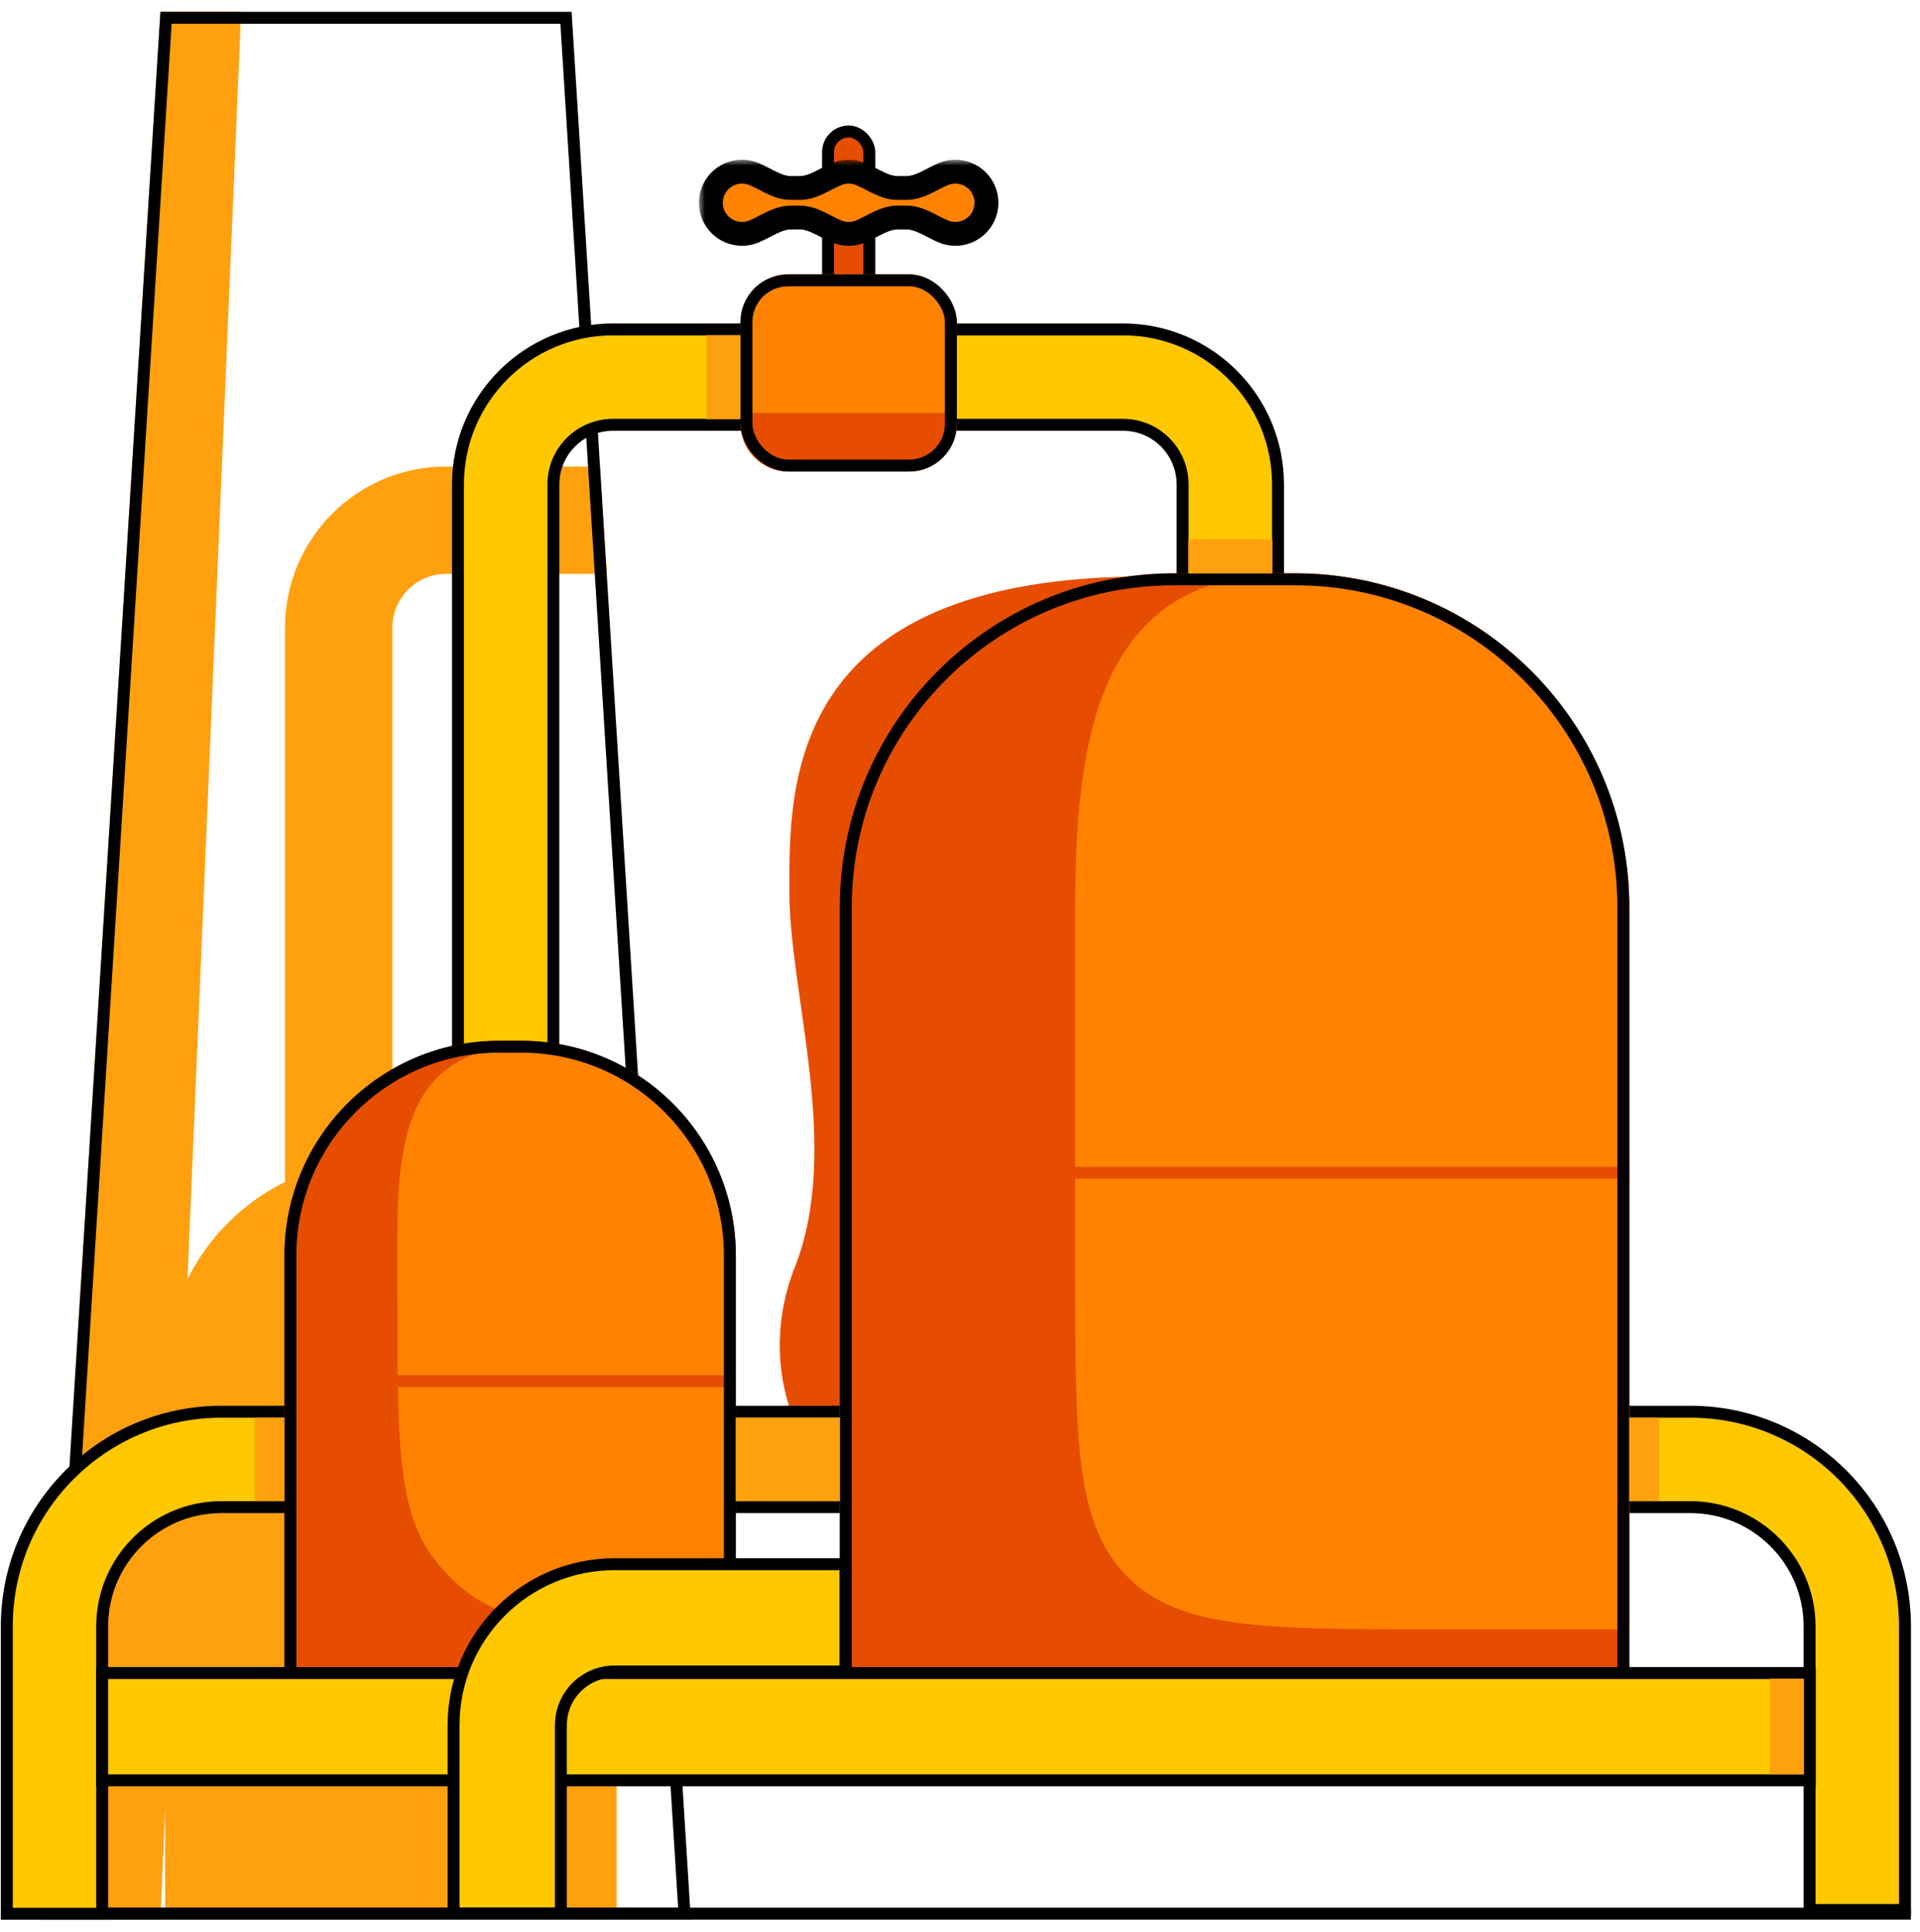 <svg width="161" height="162" viewBox="0 0 161 162" fill="none" xmlns="http://www.w3.org/2000/svg">
<path d="M13.451 0.993H20.218L13.451 161.003H3.451L13.451 0.993Z" fill="#FFA00F"/>
<path d="M76.33 122.724C76.33 122.724 75.861 125.069 72.344 125.069C68.828 125.069 62.732 116.219 66.659 106.255C70.586 96.232 66.19 83.455 66.19 74.722C66.19 65.989 65.839 48.347 96.082 48.347L92.272 97.053L76.33 122.724Z" fill="#E64D00"/>
<path fill-rule="evenodd" clip-rule="evenodd" d="M4.832 138.899L5.394 129.899H13.85V115.284C13.85 108.195 17.948 102.064 23.904 99.129V52.628C23.904 45.172 29.948 39.128 37.404 39.128H50.313L50.876 48.128H37.404C34.918 48.128 32.904 50.143 32.904 52.628V97.284H33.703C43.644 97.284 51.703 105.343 51.703 115.284V129.899H55.986L56.549 138.899H51.703V160.471H13.85V138.899H4.832Z" fill="#FFA00F"/>
<path d="M3.983 160.503L13.921 1.493H47.461L57.398 160.503H3.983Z" stroke="black"/>
<rect x="69.434" y="11.028" width="3.461" height="14.788" rx="1.73" fill="#E64D00" stroke="black"/>
<line x1="0.236" y1="160.493" x2="160.236" y2="160.493" stroke="black"/>
<path d="M107.167 117.899V118.399H107.667H141.742C151.683 118.399 159.742 126.458 159.742 136.399V160.188H151.742V136.399C151.742 130.876 147.265 126.399 141.742 126.399H18.57C13.047 126.399 8.57 130.876 8.57 136.399V160.503H0.57V136.399C0.57 126.458 8.629 118.399 18.57 118.399H97.417C98.383 118.399 99.167 117.616 99.167 116.649V40.628C99.167 37.867 96.928 35.628 94.167 35.628H51.403C48.641 35.628 46.403 37.867 46.403 40.628V90.586H38.403V40.628C38.403 33.448 44.223 27.628 51.403 27.628H94.167C101.346 27.628 107.167 33.448 107.167 40.628V117.899Z" fill="#FFC800" stroke="black"/>
<path d="M43.703 87.284C53.644 87.284 61.703 95.343 61.703 105.284L61.703 145.376L23.851 145.376L23.851 105.284C23.851 95.343 31.91 87.284 41.851 87.284L43.703 87.284Z" fill="#E64D00"/>
<path d="M60.878 136.645V103.244C60.878 94.715 53.444 87.801 44.274 87.801H43.998C34.828 87.801 33.324 94.715 33.324 103.244V109.091C33.324 120.87 33.324 126.76 36.45 130.81C37.233 131.825 38.144 132.736 39.159 133.519C43.209 136.645 49.099 136.645 60.878 136.645Z" fill="#FF8200"/>
<line x1="27.48" y1="115.83" x2="60.88" y2="115.83" stroke="#E64D00"/>
<path d="M43.703 87.784C53.368 87.784 61.203 95.619 61.203 105.284L61.203 144.876L24.351 144.876L24.351 105.284C24.351 95.619 32.186 87.784 41.851 87.784L43.703 87.784Z" stroke="black"/>
<path d="M70.424 76.086C70.424 60.622 82.96 48.086 98.424 48.086H108.623C124.087 48.086 136.623 60.622 136.623 76.086V145.376H70.424V76.086Z" fill="#E64D00"/>
<path d="M136.622 136.644V76.086C136.622 60.622 124.086 48.086 108.622 48.086H108.156C92.692 48.086 90.156 60.622 90.156 76.086V106.644C90.156 120.786 90.156 127.857 94.55 132.25C98.943 136.644 106.014 136.644 120.156 136.644H136.622Z" fill="#FF8200"/>
<line x1="74.728" y1="98.355" x2="136.624" y2="98.355" stroke="#E64D00"/>
<path d="M70.924 76.086C70.924 60.898 83.236 48.586 98.424 48.586H108.623C123.811 48.586 136.123 60.898 136.123 76.086V144.876H70.924V76.086Z" stroke="black"/>
<path fill-rule="evenodd" clip-rule="evenodd" d="M151.761 149.314H8.564V140.314H151.761V149.314Z" fill="#FFC800" stroke="black"/>
<path fill-rule="evenodd" clip-rule="evenodd" d="M38.033 144.685C38.033 137.229 44.077 131.185 51.533 131.185H70.894V140.185H51.533C49.048 140.185 47.033 142.199 47.033 144.685V160.472H38.033V144.685Z" fill="#FFC800" stroke="black"/>
<rect x="62.092" y="23.009" width="18.144" height="16.536" rx="4" fill="#FF8200"/>
<path d="M62.092 34.63H80.236V35.546C80.236 37.755 78.445 39.546 76.236 39.546H66.092C63.883 39.546 62.092 37.755 62.092 35.546V34.63Z" fill="#E64D00"/>
<rect x="62.592" y="23.509" width="17.144" height="15.536" rx="3.5" stroke="black"/>
<mask id="path-21-outside-1_5149_1751" maskUnits="userSpaceOnUse" x="58.609" y="13.396" width="26" height="8" fill="black">
<rect fill="white" x="58.609" y="13.396" width="26" height="8"/>
<path fill-rule="evenodd" clip-rule="evenodd" d="M66.299 18.248C65.199 18.248 64.229 19 63.212 19.419C62.905 19.545 62.57 19.615 62.218 19.615C60.778 19.615 59.609 18.447 59.609 17.006C59.609 15.565 60.778 14.396 62.218 14.396C62.57 14.396 62.905 14.466 63.212 14.592C64.229 15.011 65.199 15.763 66.299 15.763H67.084C68.184 15.763 69.154 15.011 70.171 14.592C70.477 14.466 70.813 14.396 71.164 14.396C71.516 14.396 71.851 14.466 72.157 14.592C73.174 15.011 74.144 15.763 75.245 15.763H76.029C77.13 15.763 78.099 15.011 79.117 14.592C79.423 14.466 79.758 14.396 80.11 14.396C81.551 14.396 82.719 15.565 82.719 17.006C82.719 18.447 81.551 19.615 80.11 19.615C79.758 19.615 79.423 19.545 79.117 19.419C78.099 19 77.13 18.248 76.029 18.248H75.245C74.144 18.248 73.174 19 72.157 19.419C71.851 19.545 71.516 19.615 71.164 19.615C70.813 19.615 70.477 19.545 70.171 19.419C69.154 19 68.184 18.248 67.084 18.248H66.299Z"/>
</mask>
<path fill-rule="evenodd" clip-rule="evenodd" d="M66.299 18.248C65.199 18.248 64.229 19 63.212 19.419C62.905 19.545 62.57 19.615 62.218 19.615C60.778 19.615 59.609 18.447 59.609 17.006C59.609 15.565 60.778 14.396 62.218 14.396C62.57 14.396 62.905 14.466 63.212 14.592C64.229 15.011 65.199 15.763 66.299 15.763H67.084C68.184 15.763 69.154 15.011 70.171 14.592C70.477 14.466 70.813 14.396 71.164 14.396C71.516 14.396 71.851 14.466 72.157 14.592C73.174 15.011 74.144 15.763 75.245 15.763H76.029C77.13 15.763 78.099 15.011 79.117 14.592C79.423 14.466 79.758 14.396 80.11 14.396C81.551 14.396 82.719 15.565 82.719 17.006C82.719 18.447 81.551 19.615 80.11 19.615C79.758 19.615 79.423 19.545 79.117 19.419C78.099 19 77.13 18.248 76.029 18.248H75.245C74.144 18.248 73.174 19 72.157 19.419C71.851 19.545 71.516 19.615 71.164 19.615C70.813 19.615 70.477 19.545 70.171 19.419C69.154 19 68.184 18.248 67.084 18.248H66.299Z" fill="#FF8200"/>
<path d="M72.157 19.419L71.776 18.494L72.157 19.419ZM79.117 19.419L78.736 20.344L79.117 19.419ZM62.218 20.615C62.703 20.615 63.168 20.519 63.592 20.344L62.831 18.494C62.643 18.572 62.437 18.615 62.218 18.615V20.615ZM58.609 17.006C58.609 18.999 60.225 20.615 62.218 20.615V18.615C61.33 18.615 60.609 17.894 60.609 17.006H58.609ZM62.218 13.396C60.225 13.396 58.609 15.012 58.609 17.006H60.609C60.609 16.117 61.33 15.396 62.218 15.396V13.396ZM63.592 13.667C63.168 13.492 62.703 13.396 62.218 13.396V15.396C62.437 15.396 62.643 15.44 62.831 15.517L63.592 13.667ZM67.084 14.763H66.299V16.763H67.084V14.763ZM70.552 15.517C70.739 15.44 70.945 15.396 71.164 15.396V13.396C70.68 13.396 70.215 13.492 69.79 13.667L70.552 15.517ZM71.164 15.396C71.383 15.396 71.589 15.44 71.776 15.517L72.538 13.667C72.113 13.492 71.649 13.396 71.164 13.396V15.396ZM76.029 14.763H75.245V16.763H76.029V14.763ZM80.11 13.396C79.625 13.396 79.161 13.492 78.736 13.667L79.498 15.517C79.685 15.44 79.891 15.396 80.11 15.396V13.396ZM83.719 17.006C83.719 15.012 82.103 13.396 80.11 13.396V15.396C80.999 15.396 81.719 16.117 81.719 17.006H83.719ZM80.11 20.615C82.103 20.615 83.719 18.999 83.719 17.006H81.719C81.719 17.894 80.999 18.615 80.11 18.615V20.615ZM78.736 20.344C79.161 20.519 79.625 20.615 80.11 20.615V18.615C79.891 18.615 79.685 18.572 79.498 18.494L78.736 20.344ZM75.245 19.248H76.029V17.248H75.245V19.248ZM71.776 18.494C71.589 18.572 71.383 18.615 71.164 18.615V20.615C71.649 20.615 72.113 20.519 72.538 20.344L71.776 18.494ZM71.164 18.615C70.945 18.615 70.739 18.572 70.552 18.494L69.79 20.344C70.215 20.519 70.68 20.615 71.164 20.615V18.615ZM66.299 19.248H67.084V17.248H66.299V19.248ZM75.245 17.248C74.47 17.248 73.79 17.513 73.241 17.773C72.968 17.902 72.692 18.049 72.456 18.171C72.209 18.298 71.989 18.407 71.776 18.494L72.538 20.344C72.834 20.222 73.117 20.08 73.372 19.948C73.638 19.811 73.864 19.691 74.098 19.58C74.564 19.36 74.919 19.248 75.245 19.248V17.248ZM76.029 16.763C76.804 16.763 77.484 16.499 78.032 16.238C78.306 16.109 78.582 15.962 78.818 15.841C79.065 15.713 79.285 15.604 79.498 15.517L78.736 13.667C78.44 13.789 78.157 13.932 77.902 14.063C77.636 14.2 77.41 14.32 77.176 14.431C76.71 14.652 76.355 14.763 76.029 14.763V16.763ZM71.776 15.517C71.989 15.604 72.209 15.713 72.456 15.841C72.692 15.962 72.968 16.109 73.241 16.238C73.79 16.499 74.47 16.763 75.245 16.763V14.763C74.919 14.763 74.564 14.652 74.098 14.431C73.864 14.32 73.638 14.2 73.372 14.063C73.117 13.932 72.834 13.789 72.538 13.667L71.776 15.517ZM67.084 16.763C67.858 16.763 68.538 16.499 69.087 16.238C69.36 16.109 69.636 15.962 69.872 15.841C70.12 15.713 70.34 15.604 70.552 15.517L69.79 13.667C69.494 13.789 69.211 13.932 68.956 14.063C68.69 14.2 68.464 14.32 68.23 14.431C67.765 14.652 67.41 14.763 67.084 14.763V16.763ZM70.552 18.494C70.34 18.407 70.12 18.298 69.872 18.171C69.636 18.049 69.36 17.902 69.087 17.773C68.538 17.513 67.858 17.248 67.084 17.248V19.248C67.41 19.248 67.765 19.36 68.23 19.58C68.464 19.691 68.69 19.811 68.956 19.948C69.211 20.08 69.494 20.222 69.79 20.344L70.552 18.494ZM62.831 15.517C63.043 15.604 63.263 15.713 63.51 15.841C63.746 15.962 64.022 16.109 64.296 16.238C64.845 16.499 65.525 16.763 66.299 16.763V14.763C65.973 14.763 65.618 14.652 65.152 14.431C64.919 14.32 64.693 14.2 64.426 14.063C64.172 13.932 63.889 13.789 63.592 13.667L62.831 15.517ZM79.498 18.494C79.285 18.407 79.065 18.298 78.818 18.171C78.582 18.049 78.306 17.902 78.032 17.773C77.484 17.513 76.804 17.248 76.029 17.248V19.248C76.355 19.248 76.71 19.36 77.176 19.58C77.41 19.691 77.636 19.811 77.902 19.948C78.157 20.08 78.44 20.222 78.736 20.344L79.498 18.494ZM63.592 20.344C63.889 20.222 64.172 20.08 64.426 19.948C64.693 19.811 64.919 19.691 65.152 19.58C65.618 19.36 65.973 19.248 66.299 19.248V17.248C65.525 17.248 64.845 17.513 64.296 17.773C64.022 17.902 63.746 18.049 63.51 18.171C63.263 18.298 63.043 18.407 62.831 18.494L63.592 20.344Z" fill="black" mask="url(#path-21-outside-1_5149_1751)"/>
<rect x="148.402" y="140.791" width="2.848" height="8.015" fill="#FFA00F"/>
<rect x="106.695" y="45.238" width="2.848" height="7.048" transform="rotate(90 106.695 45.238)" fill="#FFA00F"/>
<rect x="62.092" y="35.16" width="2.848" height="7.048" transform="rotate(-180 62.092 35.16)" fill="#FFA00F"/>
<rect x="136.623" y="118.881" width="2.493" height="7.004" fill="#FFA00F"/>
<path d="M61.684 118.881V125.885H70.424V118.881H61.684Z" fill="#FFA00F"/>
<rect x="21.355" y="118.881" width="2.493" height="7.004" fill="#FFA00F"/>
</svg>
